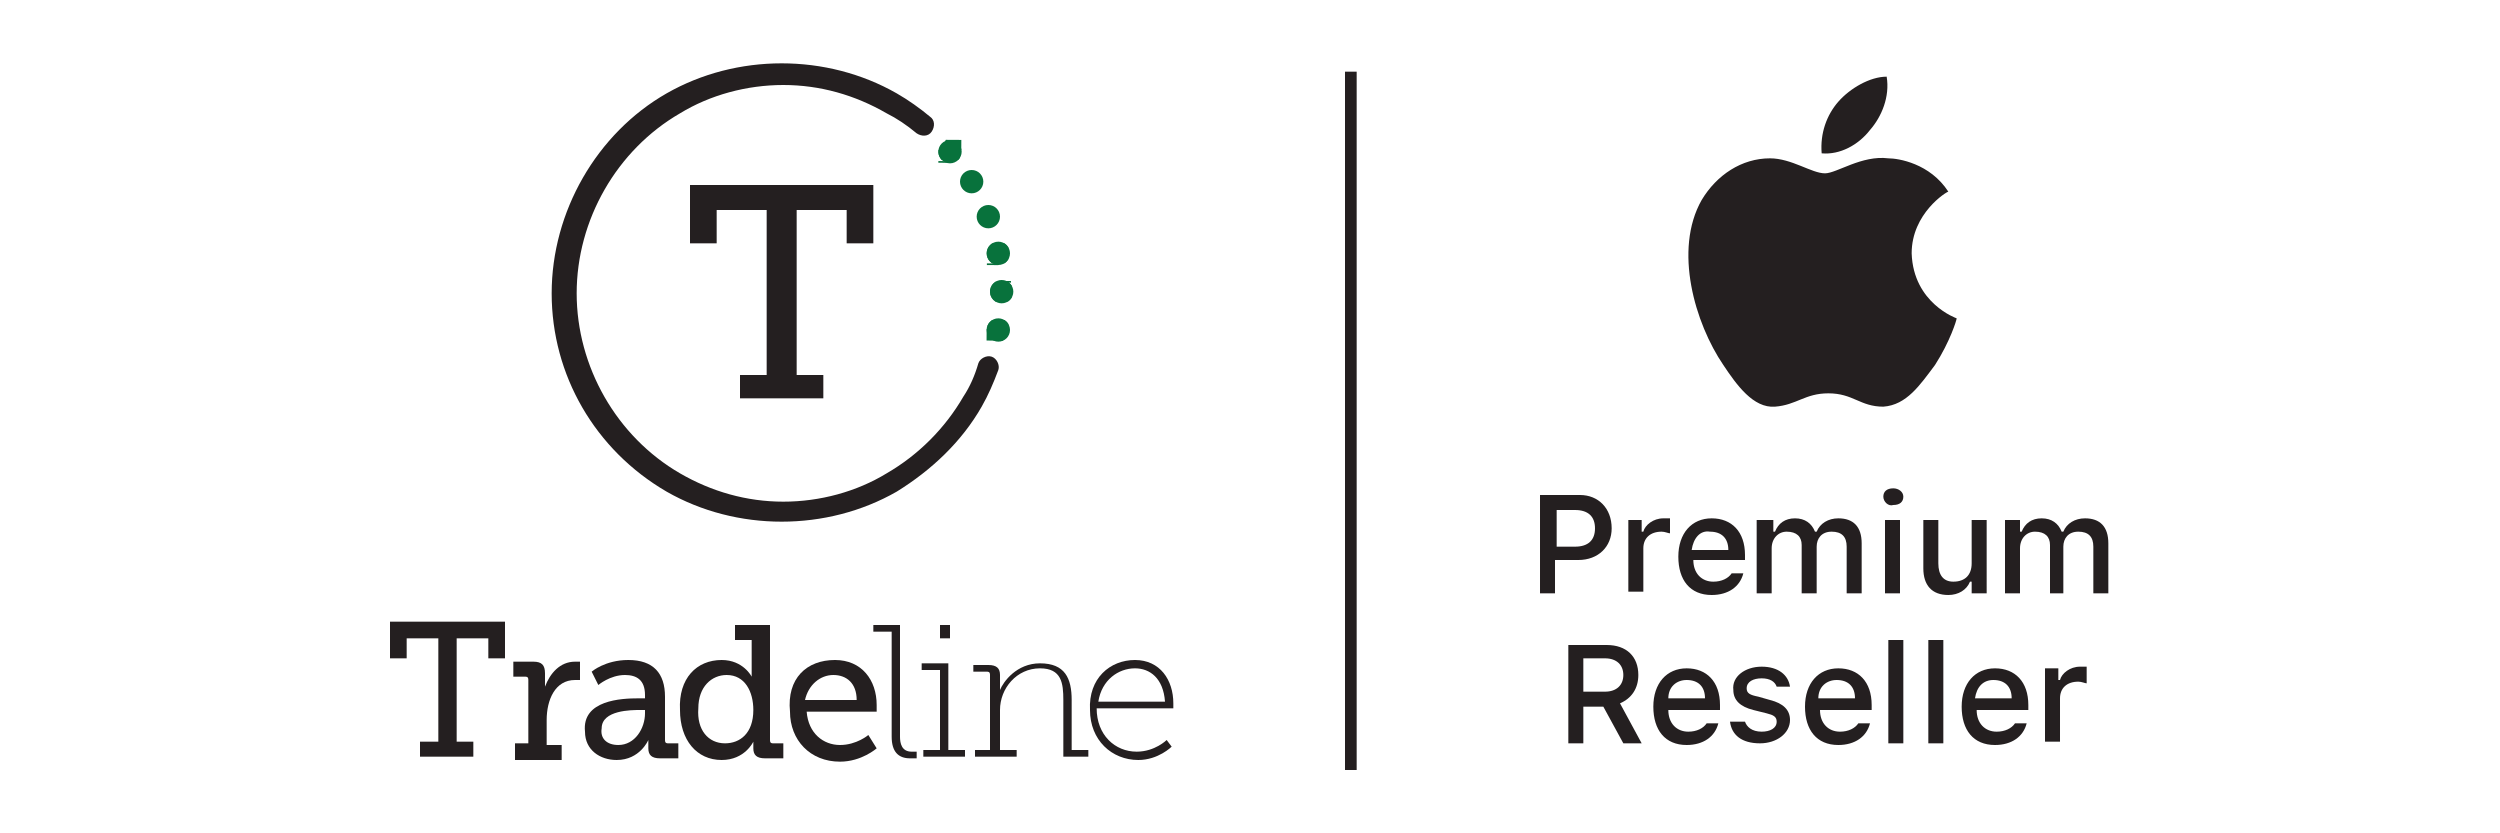 <?xml version="1.0" encoding="utf-8"?>
<!-- Generator: Adobe Illustrator 23.0.1, SVG Export Plug-In . SVG Version: 6.00 Build 0)  -->
<svg version="1.1" id="Layer_1" xmlns="http://www.w3.org/2000/svg" xmlns:xlink="http://www.w3.org/1999/xlink" x="0px" y="0px"
	 viewBox="0 0 150 50" style="enable-background:new 0 0 150 50;" xml:space="preserve">
<style type="text/css">
	.st0{fill:#FFFFFF;}
	.st1{clip-path:url(#SVGID_2_);fill:#08723C;}
	.st2{clip-path:url(#SVGID_4_);fill:#08723C;}
	.st3{clip-path:url(#SVGID_6_);fill:#08723C;}
	.st4{clip-path:url(#SVGID_8_);fill:#08723C;}
	.st5{clip-path:url(#SVGID_10_);fill:#08723C;}
	.st6{clip-path:url(#SVGID_12_);fill:#08723C;}
	.st7{fill:#241F20;}
	.st8{clip-path:url(#SVGID_14_);fill:#08723C;}
	.st9{clip-path:url(#SVGID_16_);fill:#08723C;}
	.st10{clip-path:url(#SVGID_18_);fill:#08723C;}
	.st11{clip-path:url(#SVGID_20_);fill:#08723C;}
	.st12{clip-path:url(#SVGID_22_);fill:#08723C;}
	.st13{clip-path:url(#SVGID_24_);fill:#08723C;}
</style>
<g>
	<g>
		<rect x="80.7" y="4.3" class="st7" width="0.7" height="41.9"/>
	</g>
	<g>
		<path class="st7" d="M112.2,7.8c0.7-0.8,1.2-2,1-3.2c-1,0-2.2,0.7-2.9,1.5c-0.7,0.8-1.1,1.9-1,3.1C110.4,9.3,111.5,8.7,112.2,7.8"
			/>
		<path class="st7" d="M117.4,19.1c0,0.1-0.4,1.4-1.3,2.8c-0.9,1.2-1.7,2.4-3.1,2.5c-1.4,0-1.8-0.8-3.3-0.8c-1.4,0-1.9,0.7-3.2,0.8
			c-1.3,0.1-2.3-1.3-3.1-2.5c-1.7-2.5-3-6.9-1.3-9.9c0.9-1.5,2.4-2.5,4.1-2.5c1.3,0,2.5,0.9,3.3,0.9c0.7,0,2.2-1.1,3.8-0.9
			c0.6,0,2.5,0.3,3.6,2c-0.1,0-2.2,1.3-2.2,3.7C114.8,18.2,117.4,19.1,117.4,19.1"/>
		<path class="st7" d="M94.8,29.7c1.1,0,1.9,0.8,1.9,2c0,1.1-0.8,1.9-2,1.9h-1.4v2h-0.9v-5.9H94.8 M93.4,32.8h1.1
			c0.8,0,1.2-0.4,1.2-1.1c0-0.7-0.4-1.1-1.2-1.1h-1.1V32.8z"/>
		<path class="st7" d="M97.7,31.2h0.8v0.7h0.1c0.1-0.4,0.6-0.8,1.2-0.8c0.1,0,0.3,0,0.4,0V32c-0.1,0-0.3-0.1-0.5-0.1
			c-0.7,0-1.1,0.4-1.1,1v2.6h-0.9V31.2"/>
		<path class="st7" d="M104.6,34.4c-0.2,0.8-0.9,1.3-1.9,1.3c-1.3,0-2-0.9-2-2.3c0-1.4,0.8-2.3,2-2.3c1.2,0,2,0.8,2,2.2v0.3h-3.1v0
			c0,0.8,0.5,1.3,1.2,1.3c0.5,0,0.9-0.2,1.1-0.5H104.6 M101.5,33h2.2c0-0.7-0.4-1.1-1.1-1.1C102,31.8,101.6,32.3,101.5,33z"/>
		<path class="st7" d="M105.6,31.2h0.8v0.7h0.1c0.2-0.5,0.6-0.8,1.2-0.8c0.6,0,1,0.3,1.2,0.8h0.1c0.2-0.5,0.7-0.8,1.3-0.8
			c0.9,0,1.4,0.5,1.4,1.5v3h-0.9v-2.8c0-0.6-0.3-0.9-0.9-0.9c-0.6,0-0.9,0.4-0.9,0.9v2.8h-0.9v-2.9c0-0.5-0.3-0.8-0.9-0.8
			c-0.5,0-0.9,0.4-0.9,1v2.7h-0.9V31.2"/>
		<path class="st7" d="M113,29.8c0-0.3,0.2-0.5,0.6-0.5c0.3,0,0.6,0.2,0.6,0.5c0,0.3-0.2,0.5-0.6,0.5C113.3,30.4,113,30.1,113,29.8
			 M113.1,31.2h0.9v4.4h-0.9V31.2z"/>
		<path class="st7" d="M119.1,35.6h-0.8v-0.7h-0.1c-0.2,0.5-0.7,0.8-1.3,0.8c-1,0-1.5-0.6-1.5-1.6v-2.9h0.9v2.6
			c0,0.7,0.3,1.1,0.9,1.1c0.7,0,1.1-0.4,1.1-1.1v-2.6h0.9V35.6"/>
		<path class="st7" d="M120.4,31.2h0.8v0.7h0.1c0.2-0.5,0.6-0.8,1.2-0.8c0.6,0,1,0.3,1.2,0.8h0.1c0.2-0.5,0.7-0.8,1.3-0.8
			c0.9,0,1.4,0.5,1.4,1.5v3h-0.9v-2.8c0-0.6-0.3-0.9-0.9-0.9c-0.6,0-0.9,0.4-0.9,0.9v2.8H123v-2.9c0-0.5-0.3-0.8-0.9-0.8
			c-0.5,0-0.9,0.4-0.9,1v2.7h-0.9V31.2"/>
		<path class="st7" d="M95,44.6h-0.9v-5.9h2.3c1.2,0,1.9,0.7,1.9,1.8c0,0.8-0.4,1.4-1.1,1.7l1.3,2.4h-1.1l-1.2-2.2H95V44.6 M95,41.5
			h1.3c0.7,0,1.1-0.4,1.1-1c0-0.6-0.4-1-1.1-1H95V41.5z"/>
		<path class="st7" d="M103.1,43.4c-0.2,0.8-0.9,1.3-1.9,1.3c-1.3,0-2-0.9-2-2.3c0-1.4,0.8-2.3,2-2.3c1.2,0,2,0.8,2,2.2v0.3h-3.1v0
			c0,0.8,0.5,1.3,1.2,1.3c0.5,0,0.9-0.2,1.1-0.5H103.1 M100.1,41.9h2.2c0-0.7-0.4-1.1-1.1-1.1C100.6,40.8,100.1,41.2,100.1,41.9z"/>
		<path class="st7" d="M105.7,40c1,0,1.6,0.5,1.7,1.2h-0.8c-0.1-0.3-0.4-0.5-0.9-0.5c-0.5,0-0.9,0.2-0.9,0.6c0,0.3,0.2,0.4,0.7,0.5
			l0.7,0.2c0.8,0.2,1.2,0.6,1.2,1.2c0,0.8-0.8,1.4-1.8,1.4c-1.1,0-1.7-0.5-1.8-1.3h0.9c0.1,0.3,0.4,0.6,1,0.6c0.5,0,0.9-0.2,0.9-0.6
			c0-0.3-0.2-0.4-0.6-0.5l-0.8-0.2c-0.8-0.2-1.2-0.6-1.2-1.2C103.9,40.6,104.7,40,105.7,40"/>
		<path class="st7" d="M112.2,43.4c-0.2,0.8-0.9,1.3-1.9,1.3c-1.3,0-2-0.9-2-2.3c0-1.4,0.8-2.3,2-2.3c1.2,0,2,0.8,2,2.2v0.3h-3.1v0
			c0,0.8,0.5,1.3,1.2,1.3c0.5,0,0.9-0.2,1.1-0.5H112.2 M109.1,41.9h2.2c0-0.7-0.4-1.1-1.1-1.1C109.6,40.8,109.1,41.2,109.1,41.9z"/>
		<rect x="113.3" y="38.4" class="st7" width="0.9" height="6.2"/>
		<rect x="115.7" y="38.4" class="st7" width="0.9" height="6.2"/>
		<path class="st7" d="M121.6,43.4c-0.2,0.8-0.9,1.3-1.9,1.3c-1.3,0-2-0.9-2-2.3c0-1.4,0.8-2.3,2-2.3c1.2,0,2,0.8,2,2.2v0.3h-3.1v0
			c0,0.8,0.5,1.3,1.2,1.3c0.5,0,0.9-0.2,1.1-0.5H121.6 M118.5,41.9h2.2c0-0.7-0.4-1.1-1.1-1.1C119,40.8,118.6,41.2,118.5,41.9z"/>
		<path class="st7" d="M122.7,40.1h0.8v0.7h0.1c0.1-0.4,0.6-0.8,1.2-0.8c0.1,0,0.3,0,0.4,0V41c-0.1,0-0.3-0.1-0.5-0.1
			c-0.7,0-1.1,0.4-1.1,1v2.6h-0.9V40.1"/>
	</g>
	<g>
		<g>
			<g>
				<g>
					<path class="st7" d="M25.3,44.5h1v-6.2h-1.9v1.2h-1v-2.2h6.9v2.2h-1v-1.2h-1.9v6.2h1v0.9h-3.2V44.5z"/>
				</g>
				<g>
					<path class="st7" d="M30.8,44.6h0.9v-3.8c0-0.2-0.1-0.2-0.2-0.2h-0.7v-0.9H32c0.5,0,0.7,0.2,0.7,0.7v0.4c0,0.2,0,0.4,0,0.4h0
						c0.3-0.8,0.9-1.5,1.8-1.5c0.1,0,0.3,0,0.3,0v1.1c0,0-0.1,0-0.3,0c-1.2,0-1.7,1.2-1.7,2.4v1.5h0.9v0.9h-2.8V44.6z"/>
				</g>
				<g>
					<path class="st7" d="M38.3,41.9h0.4v-0.2c0-0.9-0.5-1.2-1.2-1.2c-0.9,0-1.6,0.6-1.6,0.6l-0.4-0.8c0,0,0.8-0.7,2.2-0.7
						c1.5,0,2.2,0.8,2.2,2.2v2.6c0,0.2,0.1,0.2,0.2,0.2h0.6v0.9h-1.1c-0.5,0-0.7-0.2-0.7-0.6v-0.1c0-0.2,0-0.4,0-0.4h0
						c0,0-0.5,1.2-1.9,1.2c-1,0-1.9-0.6-1.9-1.7C34.9,42,37.3,41.9,38.3,41.9z M37.1,44.7c1,0,1.6-1,1.6-1.9v-0.2h-0.3
						c-0.5,0-2.3,0-2.3,1.1C36,44.3,36.4,44.7,37.1,44.7z"/>
				</g>
				<g>
					<path class="st7" d="M43.3,39.6c1.3,0,1.8,1,1.8,1h0c0,0,0-0.2,0-0.4v-1.8h-1v-0.9h2.1v6.9c0,0.2,0.1,0.2,0.2,0.2H47v0.9h-1.1
						c-0.5,0-0.7-0.2-0.7-0.6v-0.1c0-0.2,0-0.3,0-0.3h0c0,0-0.5,1.1-1.9,1.1c-1.5,0-2.5-1.2-2.5-3C40.7,40.7,41.8,39.6,43.3,39.6z
						 M43.5,44.6c0.9,0,1.7-0.6,1.7-2c0-1.1-0.5-2.1-1.6-2.1c-0.9,0-1.7,0.7-1.7,2C41.8,43.8,42.5,44.6,43.5,44.6z"/>
				</g>
				<g>
					<path class="st7" d="M50.1,39.6c1.6,0,2.5,1.2,2.5,2.7c0,0.1,0,0.4,0,0.4h-4.2c0.1,1.3,1,2,2,2c1,0,1.7-0.6,1.7-0.6l0.5,0.8
						c0,0-0.9,0.8-2.2,0.8c-1.8,0-3-1.3-3-3C47.2,40.7,48.4,39.6,50.1,39.6z M51.4,42c0-1-0.6-1.5-1.4-1.5c-0.8,0-1.5,0.6-1.7,1.5
						H51.4z"/>
				</g>
				<g>
					<path class="st7" d="M53.5,37.9h-1.1v-0.4H54v6.7c0,0.4,0.1,0.9,0.7,0.9c0.2,0,0.3,0,0.3,0l0,0.4c0,0-0.2,0-0.4,0
						c-0.7,0-1.1-0.4-1.1-1.3V37.9z"/>
				</g>
				<g>
					<path class="st7" d="M55.4,45h1v-4.8h-1.1v-0.4h1.6V45h1v0.4h-2.5V45z M56.4,37.5H57v0.8h-0.6V37.5z"/>
				</g>
				<g>
					<path class="st7" d="M58.4,45h1v-4.5c0-0.2-0.1-0.2-0.2-0.2h-0.8v-0.4h0.9c0.5,0,0.7,0.2,0.7,0.6v0.4c0,0.3,0,0.5,0,0.5h0
						c0.2-0.5,1-1.6,2.4-1.6c1.5,0,1.9,0.9,1.9,2.2V45h1v0.4h-1.5V42c0-1-0.1-1.9-1.4-1.9c-1.4,0-2.4,1.2-2.4,2.5V45h1v0.4h-2.5V45z
						"/>
				</g>
				<g>
					<path class="st7" d="M68.1,39.6c1.5,0,2.3,1.2,2.3,2.6c0,0.1,0,0.3,0,0.3h-4.6c0,1.6,1.1,2.6,2.4,2.6c1.1,0,1.8-0.7,1.8-0.7
						l0.3,0.4c0,0-0.8,0.8-2,0.8c-1.6,0-2.9-1.2-2.9-3C65.3,40.7,66.6,39.6,68.1,39.6z M69.9,42.1c-0.1-1.4-0.9-2-1.8-2
						c-1,0-2,0.7-2.2,2H69.9z"/>
				</g>
			</g>
		</g>
		<g>
			<g>
				<g>
					<path class="st7" d="M46.9,31.3c-2.4,0-4.8-0.6-6.9-1.8c-4.3-2.5-6.9-7-6.9-11.9S35.8,8,40,5.6c2.1-1.2,4.5-1.8,6.9-1.8
						c2.4,0,4.8,0.6,6.9,1.8c0.7,0.4,1.4,0.9,2,1.4c0.3,0.2,0.3,0.6,0.1,0.9c-0.2,0.3-0.6,0.3-0.9,0.1c-0.6-0.5-1.2-0.9-1.8-1.2
						c-1.9-1.1-4-1.7-6.2-1.7c-2.2,0-4.4,0.6-6.2,1.7c-3.8,2.2-6.2,6.4-6.2,10.8s2.4,8.6,6.2,10.8c1.9,1.1,4,1.7,6.2,1.7
						c2.2,0,4.4-0.6,6.2-1.7c1.9-1.1,3.5-2.7,4.6-4.6c0.4-0.6,0.7-1.3,0.9-2c0.1-0.3,0.5-0.5,0.8-0.4c0.3,0.1,0.5,0.5,0.4,0.8
						c-0.3,0.8-0.6,1.5-1,2.2c-1.2,2.1-3,3.8-5.1,5.1C51.7,30.7,49.3,31.3,46.9,31.3z"/>
				</g>
			</g>
			<g>
				<g>
					<defs>
						<circle id="SVGID_13_" cx="59.9" cy="15.2" r="0.7"/>
					</defs>
					<use xlink:href="#SVGID_13_"  style="overflow:visible;fill:#08723C;"/>
					<clipPath id="SVGID_2_">
						<use xlink:href="#SVGID_13_"  style="overflow:visible;"/>
					</clipPath>
					
						<rect x="59.9" y="13.9" transform="matrix(5.830805e-03 -1 1 5.830805e-03 44.921 74.366)" class="st1" width="0" height="1.3"/>
					<polygon class="st1" points="60.5,14.7 59.2,14.7 59.2,14.6 60.5,14.6 					"/>
					<polygon class="st1" points="60.5,14.8 59.2,14.8 59.2,14.7 60.5,14.7 					"/>
					<polygon class="st1" points="60.5,14.9 59.2,14.9 59.2,14.8 60.5,14.8 					"/>
					<polygon class="st1" points="60.5,15 59.2,15 59.2,14.9 60.5,14.9 					"/>
					<polygon class="st1" points="60.5,15.1 59.2,15.1 59.2,15 60.5,15 					"/>
					<polygon class="st1" points="60.5,15.2 59.2,15.2 59.2,15.1 60.5,15.1 					"/>
					<polygon class="st1" points="60.5,15.3 59.2,15.2 59.2,15.2 60.5,15.2 					"/>
					<polygon class="st1" points="60.5,15.3 59.2,15.3 59.2,15.2 60.5,15.3 					"/>
					<polygon class="st1" points="60.5,15.4 59.2,15.4 59.2,15.3 60.5,15.3 					"/>
					<polygon class="st1" points="60.5,15.5 59.2,15.5 59.2,15.4 60.5,15.4 					"/>
					<polygon class="st1" points="60.5,15.6 59.2,15.6 59.2,15.5 60.5,15.5 					"/>
					<polygon class="st1" points="60.5,15.7 59.2,15.7 59.2,15.6 60.5,15.6 					"/>
					<polygon class="st1" points="60.5,15.8 59.2,15.8 59.2,15.7 60.5,15.7 					"/>
					
						<rect x="59.8" y="15.2" transform="matrix(5.830805e-03 -1 1 5.830805e-03 43.664 75.615)" class="st1" width="0.1" height="1.3"/>
				</g>
			</g>
			<g>
				<g>
					<defs>
						<circle id="SVGID_15_" cx="60.1" cy="17.5" r="0.7"/>
					</defs>
					<use xlink:href="#SVGID_15_"  style="overflow:visible;fill:#08723C;"/>
					<clipPath id="SVGID_4_">
						<use xlink:href="#SVGID_15_"  style="overflow:visible;"/>
					</clipPath>
					
						<rect x="60" y="16.2" transform="matrix(5.830805e-03 -1 1 5.830805e-03 42.809 76.858)" class="st2" width="0.1" height="1.3"/>
					<polygon class="st2" points="60.7,17 59.4,17 59.4,16.9 60.7,16.9 					"/>
					<polygon class="st2" points="60.7,17.1 59.4,17.1 59.4,17 60.7,17 					"/>
					<polygon class="st2" points="60.7,17.2 59.4,17.2 59.4,17.1 60.7,17.1 					"/>
					<polygon class="st2" points="60.7,17.3 59.4,17.3 59.4,17.2 60.7,17.2 					"/>
					<polygon class="st2" points="60.7,17.4 59.4,17.4 59.4,17.3 60.7,17.3 					"/>
					<polygon class="st2" points="60.7,17.5 59.4,17.5 59.4,17.4 60.7,17.4 					"/>
					<polygon class="st2" points="60.7,17.6 59.4,17.6 59.4,17.5 60.7,17.5 					"/>
					<polygon class="st2" points="60.7,17.7 59.4,17.7 59.4,17.6 60.7,17.6 					"/>
					<polygon class="st2" points="60.7,17.8 59.4,17.8 59.4,17.7 60.7,17.7 					"/>
					<polygon class="st2" points="60.7,17.9 59.4,17.9 59.4,17.8 60.7,17.8 					"/>
					<polygon class="st2" points="60.7,18 59.4,18 59.4,17.9 60.7,17.9 					"/>
					<polygon class="st2" points="60.7,18.1 59.4,18 59.4,18 60.7,18 					"/>
					<polygon class="st2" points="60.7,18.1 59.4,18.1 59.4,18 60.7,18.1 					"/>
					
						<rect x="60" y="17.5" transform="matrix(5.830805e-03 -1 1 5.830805e-03 41.553 78.107)" class="st2" width="0" height="1.3"/>
				</g>
			</g>
			<g>
				<g>
					<g>
						<defs>
							<circle id="SVGID_17_" cx="59.3" cy="13" r="0.7"/>
						</defs>
						<use xlink:href="#SVGID_17_"  style="overflow:visible;fill:#08723C;"/>
						<clipPath id="SVGID_6_">
							<use xlink:href="#SVGID_17_"  style="overflow:visible;"/>
						</clipPath>
						<rect x="58.6" y="12.4" class="st3" width="0" height="1.3"/>
						<rect x="58.6" y="12.4" class="st3" width="0" height="1.3"/>
						<rect x="58.6" y="12.4" class="st3" width="0" height="1.3"/>
						<rect x="58.7" y="12.4" class="st3" width="0" height="1.3"/>
						<rect x="58.7" y="12.4" class="st3" width="0" height="1.3"/>
						<rect x="58.7" y="12.4" class="st3" width="0" height="1.3"/>
						<rect x="58.7" y="12.4" class="st3" width="0" height="1.3"/>
						<rect x="58.7" y="12.4" class="st3" width="0" height="1.3"/>
						<rect x="58.7" y="12.4" class="st3" width="0" height="1.3"/>
						<rect x="58.7" y="12.4" class="st3" width="0" height="1.3"/>
						<rect x="58.7" y="12.4" class="st3" width="0" height="1.3"/>
						<rect x="58.7" y="12.4" class="st3" width="0" height="1.3"/>
						<rect x="58.8" y="12.4" class="st3" width="0" height="1.3"/>
						<rect x="58.8" y="12.4" class="st3" width="0" height="1.3"/>
						<rect x="58.8" y="12.4" class="st3" width="0" height="1.3"/>
						<rect x="58.8" y="12.4" class="st3" width="0" height="1.3"/>
						<rect x="58.8" y="12.4" class="st3" width="0" height="1.3"/>
						<rect x="58.8" y="12.4" class="st3" width="0" height="1.3"/>
						<rect x="58.8" y="12.4" class="st3" width="0" height="1.3"/>
						<rect x="58.8" y="12.4" class="st3" width="0" height="1.3"/>
						<rect x="58.9" y="12.4" class="st3" width="0" height="1.3"/>
						<rect x="58.9" y="12.4" class="st3" width="0" height="1.3"/>
						<rect x="58.9" y="12.4" class="st3" width="0" height="1.3"/>
						<rect x="58.9" y="12.4" class="st3" width="0" height="1.3"/>
						<rect x="58.9" y="12.4" class="st3" width="0" height="1.3"/>
						<rect x="58.9" y="12.4" class="st3" width="0" height="1.3"/>
						<rect x="58.9" y="12.4" class="st3" width="0" height="1.3"/>
						<rect x="58.9" y="12.4" class="st3" width="0" height="1.3"/>
						<rect x="58.9" y="12.4" class="st3" width="0" height="1.3"/>
						<rect x="59" y="12.4" class="st3" width="0" height="1.3"/>
						<rect x="59" y="12.4" class="st3" width="0" height="1.3"/>
						<rect x="59" y="12.4" class="st3" width="0" height="1.3"/>
						<rect x="59" y="12.4" class="st3" width="0" height="1.3"/>
						<rect x="59" y="12.4" class="st3" width="0" height="1.3"/>
						<rect x="59" y="12.4" class="st3" width="0" height="1.3"/>
						<rect x="59" y="12.4" class="st3" width="0" height="1.3"/>
						<rect x="59" y="12.4" class="st3" width="0" height="1.3"/>
						<rect x="59" y="12.4" class="st3" width="0" height="1.3"/>
						<rect x="59.1" y="12.4" class="st3" width="0" height="1.3"/>
						<rect x="59.1" y="12.4" class="st3" width="0" height="1.3"/>
						<rect x="59.1" y="12.4" class="st3" width="0" height="1.3"/>
						<rect x="59.1" y="12.4" class="st3" width="0" height="1.3"/>
						<rect x="59.1" y="12.4" class="st3" width="0" height="1.3"/>
						<rect x="59.1" y="12.4" class="st3" width="0" height="1.3"/>
						<rect x="59.1" y="12.4" class="st3" width="0" height="1.3"/>
						<rect x="59.1" y="12.4" class="st3" width="0" height="1.3"/>
						<rect x="59.1" y="12.4" class="st3" width="0" height="1.3"/>
						<rect x="59.2" y="12.4" class="st3" width="0" height="1.3"/>
						<rect x="59.2" y="12.4" class="st3" width="0" height="1.3"/>
						<rect x="59.2" y="12.4" class="st3" width="0" height="1.3"/>
						<rect x="59.2" y="12.4" class="st3" width="0" height="1.3"/>
						<rect x="59.2" y="12.4" class="st3" width="0" height="1.3"/>
						<rect x="59.2" y="12.4" class="st3" width="0" height="1.3"/>
						<rect x="59.2" y="12.4" class="st3" width="0" height="1.3"/>
						<rect x="59.2" y="12.4" class="st3" width="0" height="1.3"/>
						<rect x="59.2" y="12.4" class="st3" width="0" height="1.3"/>
						<rect x="59.3" y="12.4" class="st3" width="0" height="1.3"/>
						<rect x="59.3" y="12.4" class="st3" width="0" height="1.3"/>
						<rect x="59.3" y="12.4" class="st3" width="0" height="1.3"/>
						<rect x="59.3" y="12.4" class="st3" width="0" height="1.3"/>
						<rect x="59.3" y="12.4" class="st3" width="0" height="1.3"/>
						<rect x="59.3" y="12.4" class="st3" width="0" height="1.3"/>
						<rect x="59.3" y="12.4" class="st3" width="0" height="1.3"/>
						<rect x="59.3" y="12.4" class="st3" width="0" height="1.3"/>
						<rect x="59.3" y="12.4" class="st3" width="0" height="1.3"/>
						<rect x="59.4" y="12.4" class="st3" width="0" height="1.3"/>
						<rect x="59.4" y="12.4" class="st3" width="0" height="1.3"/>
						<rect x="59.4" y="12.4" class="st3" width="0" height="1.3"/>
						<rect x="59.4" y="12.4" class="st3" width="0" height="1.3"/>
						<rect x="59.4" y="12.4" class="st3" width="0" height="1.3"/>
						<rect x="59.4" y="12.4" class="st3" width="0" height="1.3"/>
						<rect x="59.4" y="12.4" class="st3" width="0" height="1.3"/>
						<rect x="59.4" y="12.4" class="st3" width="0" height="1.3"/>
						<rect x="59.5" y="12.4" class="st3" width="0" height="1.3"/>
						<rect x="59.5" y="12.4" class="st3" width="0" height="1.3"/>
						<rect x="59.5" y="12.4" class="st3" width="0" height="1.3"/>
						<rect x="59.5" y="12.4" class="st3" width="0" height="1.3"/>
						<rect x="59.5" y="12.4" class="st3" width="0" height="1.3"/>
						<rect x="59.5" y="12.4" class="st3" width="0" height="1.3"/>
						<rect x="59.5" y="12.4" class="st3" width="0" height="1.3"/>
						<rect x="59.5" y="12.4" class="st3" width="0" height="1.3"/>
						<rect x="59.5" y="12.4" class="st3" width="0" height="1.3"/>
						<rect x="59.6" y="12.4" class="st3" width="0" height="1.3"/>
						<rect x="59.6" y="12.4" class="st3" width="0" height="1.3"/>
						<rect x="59.6" y="12.4" class="st3" width="0" height="1.3"/>
						<rect x="59.6" y="12.4" class="st3" width="0" height="1.3"/>
						<rect x="59.6" y="12.4" class="st3" width="0" height="1.3"/>
						<rect x="59.6" y="12.4" class="st3" width="0" height="1.3"/>
						<rect x="59.6" y="12.4" class="st3" width="0" height="1.3"/>
						<rect x="59.6" y="12.4" class="st3" width="0" height="1.3"/>
						<rect x="59.6" y="12.4" class="st3" width="0" height="1.3"/>
						<rect x="59.7" y="12.4" class="st3" width="0" height="1.3"/>
						<rect x="59.7" y="12.4" class="st3" width="0" height="1.3"/>
						<rect x="59.7" y="12.4" class="st3" width="0" height="1.3"/>
						<rect x="59.7" y="12.4" class="st3" width="0" height="1.3"/>
						<rect x="59.7" y="12.4" class="st3" width="0" height="1.3"/>
						<rect x="59.7" y="12.4" class="st3" width="0" height="1.3"/>
						<rect x="59.7" y="12.4" class="st3" width="0" height="1.3"/>
						<rect x="59.7" y="12.4" class="st3" width="0" height="1.3"/>
						<rect x="59.7" y="12.4" class="st3" width="0" height="1.3"/>
						<rect x="59.8" y="12.4" class="st3" width="0" height="1.3"/>
						<rect x="59.8" y="12.4" class="st3" width="0" height="1.3"/>
						<rect x="59.8" y="12.4" class="st3" width="0" height="1.3"/>
						<rect x="59.8" y="12.4" class="st3" width="0" height="1.3"/>
						<rect x="59.8" y="12.4" class="st3" width="0" height="1.3"/>
						<rect x="59.8" y="12.4" class="st3" width="0" height="1.3"/>
						<rect x="59.8" y="12.4" class="st3" width="0" height="1.3"/>
						<rect x="59.8" y="12.4" class="st3" width="0" height="1.3"/>
						<rect x="59.8" y="12.4" class="st3" width="0" height="1.3"/>
						<rect x="59.9" y="12.4" class="st3" width="0" height="1.3"/>
						<rect x="59.9" y="12.4" class="st3" width="0" height="1.3"/>
						<rect x="59.9" y="12.4" class="st3" width="0" height="1.3"/>
						<rect x="59.9" y="12.4" class="st3" width="0" height="1.3"/>
						<rect x="59.9" y="12.4" class="st3" width="0" height="1.3"/>
						<rect x="59.9" y="12.4" class="st3" width="0" height="1.3"/>
					</g>
				</g>
			</g>
			<g>
				<g>
					<g>
						<defs>
							<circle id="SVGID_19_" cx="58.3" cy="10.9" r="0.7"/>
						</defs>
						<use xlink:href="#SVGID_19_"  style="overflow:visible;fill:#08723C;"/>
						<clipPath id="SVGID_8_">
							<use xlink:href="#SVGID_19_"  style="overflow:visible;"/>
						</clipPath>
						<rect x="57.6" y="10.3" class="st4" width="0" height="1.3"/>
						<rect x="57.7" y="10.3" class="st4" width="0" height="1.3"/>
						<rect x="57.7" y="10.3" class="st4" width="0" height="1.3"/>
						<rect x="57.7" y="10.3" class="st4" width="0" height="1.3"/>
						<rect x="57.7" y="10.3" class="st4" width="0" height="1.3"/>
						<rect x="57.7" y="10.3" class="st4" width="0" height="1.3"/>
						<rect x="57.7" y="10.3" class="st4" width="0" height="1.3"/>
						<rect x="57.7" y="10.3" class="st4" width="0" height="1.3"/>
						<rect x="57.7" y="10.3" class="st4" width="0" height="1.3"/>
						<rect x="57.7" y="10.3" class="st4" width="0" height="1.3"/>
						<rect x="57.8" y="10.3" class="st4" width="0" height="1.3"/>
						<rect x="57.8" y="10.3" class="st4" width="0" height="1.3"/>
						<rect x="57.8" y="10.3" class="st4" width="0" height="1.3"/>
						<rect x="57.8" y="10.3" class="st4" width="0" height="1.3"/>
						<rect x="57.8" y="10.3" class="st4" width="0" height="1.3"/>
						<rect x="57.8" y="10.3" class="st4" width="0" height="1.3"/>
						<rect x="57.8" y="10.3" class="st4" width="0" height="1.3"/>
						<rect x="57.8" y="10.3" class="st4" width="0" height="1.3"/>
						<rect x="57.9" y="10.3" class="st4" width="0" height="1.3"/>
						<rect x="57.9" y="10.3" class="st4" width="0" height="1.3"/>
						<rect x="57.9" y="10.3" class="st4" width="0" height="1.3"/>
						<rect x="57.9" y="10.3" class="st4" width="0" height="1.3"/>
						<rect x="57.9" y="10.3" class="st4" width="0" height="1.3"/>
						<rect x="57.9" y="10.3" class="st4" width="0" height="1.3"/>
						<rect x="57.9" y="10.3" class="st4" width="0" height="1.3"/>
						<rect x="57.9" y="10.3" class="st4" width="0" height="1.3"/>
						<rect x="57.9" y="10.3" class="st4" width="0" height="1.3"/>
						<rect x="58" y="10.3" class="st4" width="0" height="1.3"/>
						<rect x="58" y="10.3" class="st4" width="0" height="1.3"/>
						<rect x="58" y="10.3" class="st4" width="0" height="1.3"/>
						<rect x="58" y="10.3" class="st4" width="0" height="1.3"/>
						<rect x="58" y="10.3" class="st4" width="0" height="1.3"/>
						<rect x="58" y="10.3" class="st4" width="0" height="1.3"/>
						<rect x="58" y="10.3" class="st4" width="0" height="1.3"/>
						<rect x="58" y="10.3" class="st4" width="0" height="1.3"/>
						<rect x="58" y="10.3" class="st4" width="0" height="1.3"/>
						<rect x="58.1" y="10.3" class="st4" width="0" height="1.3"/>
						<rect x="58.1" y="10.3" class="st4" width="0" height="1.3"/>
						<rect x="58.1" y="10.3" class="st4" width="0" height="1.3"/>
						<rect x="58.1" y="10.3" class="st4" width="0" height="1.3"/>
						<rect x="58.1" y="10.3" class="st4" width="0" height="1.3"/>
						<rect x="58.1" y="10.3" class="st4" width="0" height="1.3"/>
						<rect x="58.1" y="10.3" class="st4" width="0" height="1.3"/>
						<rect x="58.1" y="10.3" class="st4" width="0" height="1.3"/>
						<rect x="58.1" y="10.3" class="st4" width="0" height="1.3"/>
						<rect x="58.2" y="10.3" class="st4" width="0" height="1.3"/>
						<rect x="58.2" y="10.3" class="st4" width="0" height="1.3"/>
						<rect x="58.2" y="10.3" class="st4" width="0" height="1.3"/>
						<rect x="58.2" y="10.3" class="st4" width="0" height="1.3"/>
						<rect x="58.2" y="10.3" class="st4" width="0" height="1.3"/>
						<rect x="58.2" y="10.3" class="st4" width="0" height="1.3"/>
						<rect x="58.2" y="10.3" class="st4" width="0" height="1.3"/>
						<rect x="58.2" y="10.3" class="st4" width="0" height="1.3"/>
						<rect x="58.2" y="10.3" class="st4" width="0" height="1.3"/>
						<rect x="58.3" y="10.3" class="st4" width="0" height="1.3"/>
						<rect x="58.3" y="10.3" class="st4" width="0" height="1.3"/>
						<rect x="58.3" y="10.3" class="st4" width="0" height="1.3"/>
						<rect x="58.3" y="10.3" class="st4" width="0" height="1.3"/>
						<rect x="58.3" y="10.3" class="st4" width="0" height="1.3"/>
						<rect x="58.3" y="10.3" class="st4" width="0" height="1.3"/>
						<rect x="58.3" y="10.3" class="st4" width="0" height="1.3"/>
						<rect x="58.3" y="10.3" class="st4" width="0" height="1.3"/>
						<rect x="58.3" y="10.3" class="st4" width="0" height="1.3"/>
						<rect x="58.4" y="10.3" class="st4" width="0" height="1.3"/>
						<rect x="58.4" y="10.3" class="st4" width="0" height="1.3"/>
						<rect x="58.4" y="10.3" class="st4" width="0" height="1.3"/>
						<rect x="58.4" y="10.3" class="st4" width="0" height="1.3"/>
						<rect x="58.4" y="10.3" class="st4" width="0" height="1.3"/>
						<rect x="58.4" y="10.3" class="st4" width="0" height="1.3"/>
						<rect x="58.4" y="10.3" class="st4" width="0" height="1.3"/>
						<rect x="58.4" y="10.3" class="st4" width="0" height="1.3"/>
						<rect x="58.5" y="10.3" class="st4" width="0" height="1.3"/>
						<rect x="58.5" y="10.3" class="st4" width="0" height="1.3"/>
						<rect x="58.5" y="10.3" class="st4" width="0" height="1.3"/>
						<rect x="58.5" y="10.3" class="st4" width="0" height="1.3"/>
						<rect x="58.5" y="10.3" class="st4" width="0" height="1.3"/>
						<rect x="58.5" y="10.3" class="st4" width="0" height="1.3"/>
						<rect x="58.5" y="10.3" class="st4" width="0" height="1.3"/>
						<rect x="58.5" y="10.3" class="st4" width="0" height="1.3"/>
						<rect x="58.5" y="10.3" class="st4" width="0" height="1.3"/>
						<rect x="58.6" y="10.3" class="st4" width="0" height="1.3"/>
						<rect x="58.6" y="10.3" class="st4" width="0" height="1.3"/>
						<rect x="58.6" y="10.3" class="st4" width="0" height="1.3"/>
						<rect x="58.6" y="10.3" class="st4" width="0" height="1.3"/>
						<rect x="58.6" y="10.3" class="st4" width="0" height="1.3"/>
						<rect x="58.6" y="10.3" class="st4" width="0" height="1.3"/>
						<rect x="58.6" y="10.3" class="st4" width="0" height="1.3"/>
						<rect x="58.6" y="10.3" class="st4" width="0" height="1.3"/>
						<rect x="58.6" y="10.3" class="st4" width="0" height="1.3"/>
						<rect x="58.7" y="10.3" class="st4" width="0" height="1.3"/>
						<rect x="58.7" y="10.3" class="st4" width="0" height="1.3"/>
						<rect x="58.7" y="10.3" class="st4" width="0" height="1.3"/>
						<rect x="58.7" y="10.3" class="st4" width="0" height="1.3"/>
						<rect x="58.7" y="10.3" class="st4" width="0" height="1.3"/>
						<rect x="58.7" y="10.3" class="st4" width="0" height="1.3"/>
						<rect x="58.7" y="10.3" class="st4" width="0" height="1.3"/>
						<rect x="58.7" y="10.3" class="st4" width="0" height="1.3"/>
						<rect x="58.7" y="10.3" class="st4" width="0" height="1.3"/>
						<rect x="58.8" y="10.3" class="st4" width="0" height="1.3"/>
						<rect x="58.8" y="10.3" class="st4" width="0" height="1.3"/>
						<rect x="58.8" y="10.3" class="st4" width="0" height="1.3"/>
						<rect x="58.8" y="10.3" class="st4" width="0" height="1.3"/>
						<rect x="58.8" y="10.3" class="st4" width="0" height="1.3"/>
						<rect x="58.8" y="10.3" class="st4" width="0" height="1.3"/>
						<rect x="58.8" y="10.3" class="st4" width="0" height="1.3"/>
						<rect x="58.8" y="10.3" class="st4" width="0" height="1.3"/>
						<rect x="58.8" y="10.3" class="st4" width="0" height="1.3"/>
						<rect x="58.9" y="10.3" class="st4" width="0" height="1.3"/>
						<rect x="58.9" y="10.3" class="st4" width="0" height="1.3"/>
						<rect x="58.9" y="10.3" class="st4" width="0" height="1.3"/>
						<rect x="58.9" y="10.3" class="st4" width="0" height="1.3"/>
						<rect x="58.9" y="10.3" class="st4" width="0" height="1.3"/>
						<rect x="58.9" y="10.3" class="st4" width="0" height="1.3"/>
						<rect x="58.9" y="10.3" class="st4" width="0" height="1.3"/>
						<rect x="58.9" y="10.3" class="st4" width="0" height="1.3"/>
					</g>
				</g>
			</g>
			<g>
				<g>
					<g>
						<defs>
							<circle id="SVGID_21_" cx="57" cy="9.1" r="0.7"/>
						</defs>
						<use xlink:href="#SVGID_21_"  style="overflow:visible;fill:#08723C;"/>
						<clipPath id="SVGID_10_">
							<use xlink:href="#SVGID_21_"  style="overflow:visible;"/>
						</clipPath>
						
							<rect x="56.7" y="8.1" transform="matrix(5.830805e-03 -1 1 5.830805e-03 47.946 65.64)" class="st5" width="0.6" height="1.3"/>
						<polygon class="st5" points="57.6,9.1 56.3,9.1 56.3,9 57.6,9 						"/>
						<polygon class="st5" points="57.6,9.2 56.3,9.2 56.3,9.1 57.6,9.1 						"/>
						<polygon class="st5" points="57.6,9.3 56.3,9.3 56.3,9.2 57.6,9.2 						"/>
						<polygon class="st5" points="57.6,9.4 56.3,9.4 56.3,9.3 57.6,9.3 						"/>
						<polygon class="st5" points="57.6,9.5 56.3,9.5 56.3,9.4 57.6,9.4 						"/>
						<polygon class="st5" points="57.6,9.6 56.3,9.5 56.3,9.5 57.6,9.5 						"/>
						<polygon class="st5" points="57.6,9.6 56.3,9.6 56.3,9.5 57.6,9.6 						"/>
						
							<rect x="56.9" y="9" transform="matrix(5.830805e-03 -1 1 5.830805e-03 46.969 66.612)" class="st5" width="0.1" height="1.3"/>
					</g>
				</g>
			</g>
			<g>
				<g>
					<defs>
						<circle id="SVGID_23_" cx="59.9" cy="19.8" r="0.7"/>
					</defs>
					<use xlink:href="#SVGID_23_"  style="overflow:visible;fill:#08723C;"/>
					<clipPath id="SVGID_12_">
						<use xlink:href="#SVGID_23_"  style="overflow:visible;"/>
					</clipPath>
					
						<rect x="59.8" y="18.5" transform="matrix(5.830805e-03 -1 1 5.830805e-03 40.377 78.895)" class="st6" width="0" height="1.3"/>
					<polygon class="st6" points="60.5,19.3 59.2,19.3 59.2,19.2 60.5,19.2 					"/>
					<polygon class="st6" points="60.5,19.4 59.2,19.3 59.2,19.3 60.5,19.3 					"/>
					<polygon class="st6" points="60.5,19.4 59.2,19.4 59.2,19.3 60.5,19.4 					"/>
					<polygon class="st6" points="60.5,19.5 59.2,19.5 59.2,19.4 60.5,19.4 					"/>
					<polygon class="st6" points="60.5,19.6 59.2,19.6 59.2,19.5 60.5,19.5 					"/>
					<polygon class="st6" points="60.5,19.7 59.2,19.7 59.2,19.6 60.5,19.6 					"/>
					
						<rect x="59.5" y="19.4" transform="matrix(5.830805e-03 -1 1 5.830805e-03 39.447 79.82)" class="st6" width="0.7" height="1.3"/>
				</g>
			</g>
			<g>
				<g>
					<g>
						<path class="st7" d="M44.4,22.5H46v-9.9h-3v2h-1.6v-3.5h11v3.5h-1.6v-2h-3v9.9h1.6v1.4h-5V22.5z"/>
					</g>
				</g>
			</g>
		</g>
	</g>
</g>
</svg>
